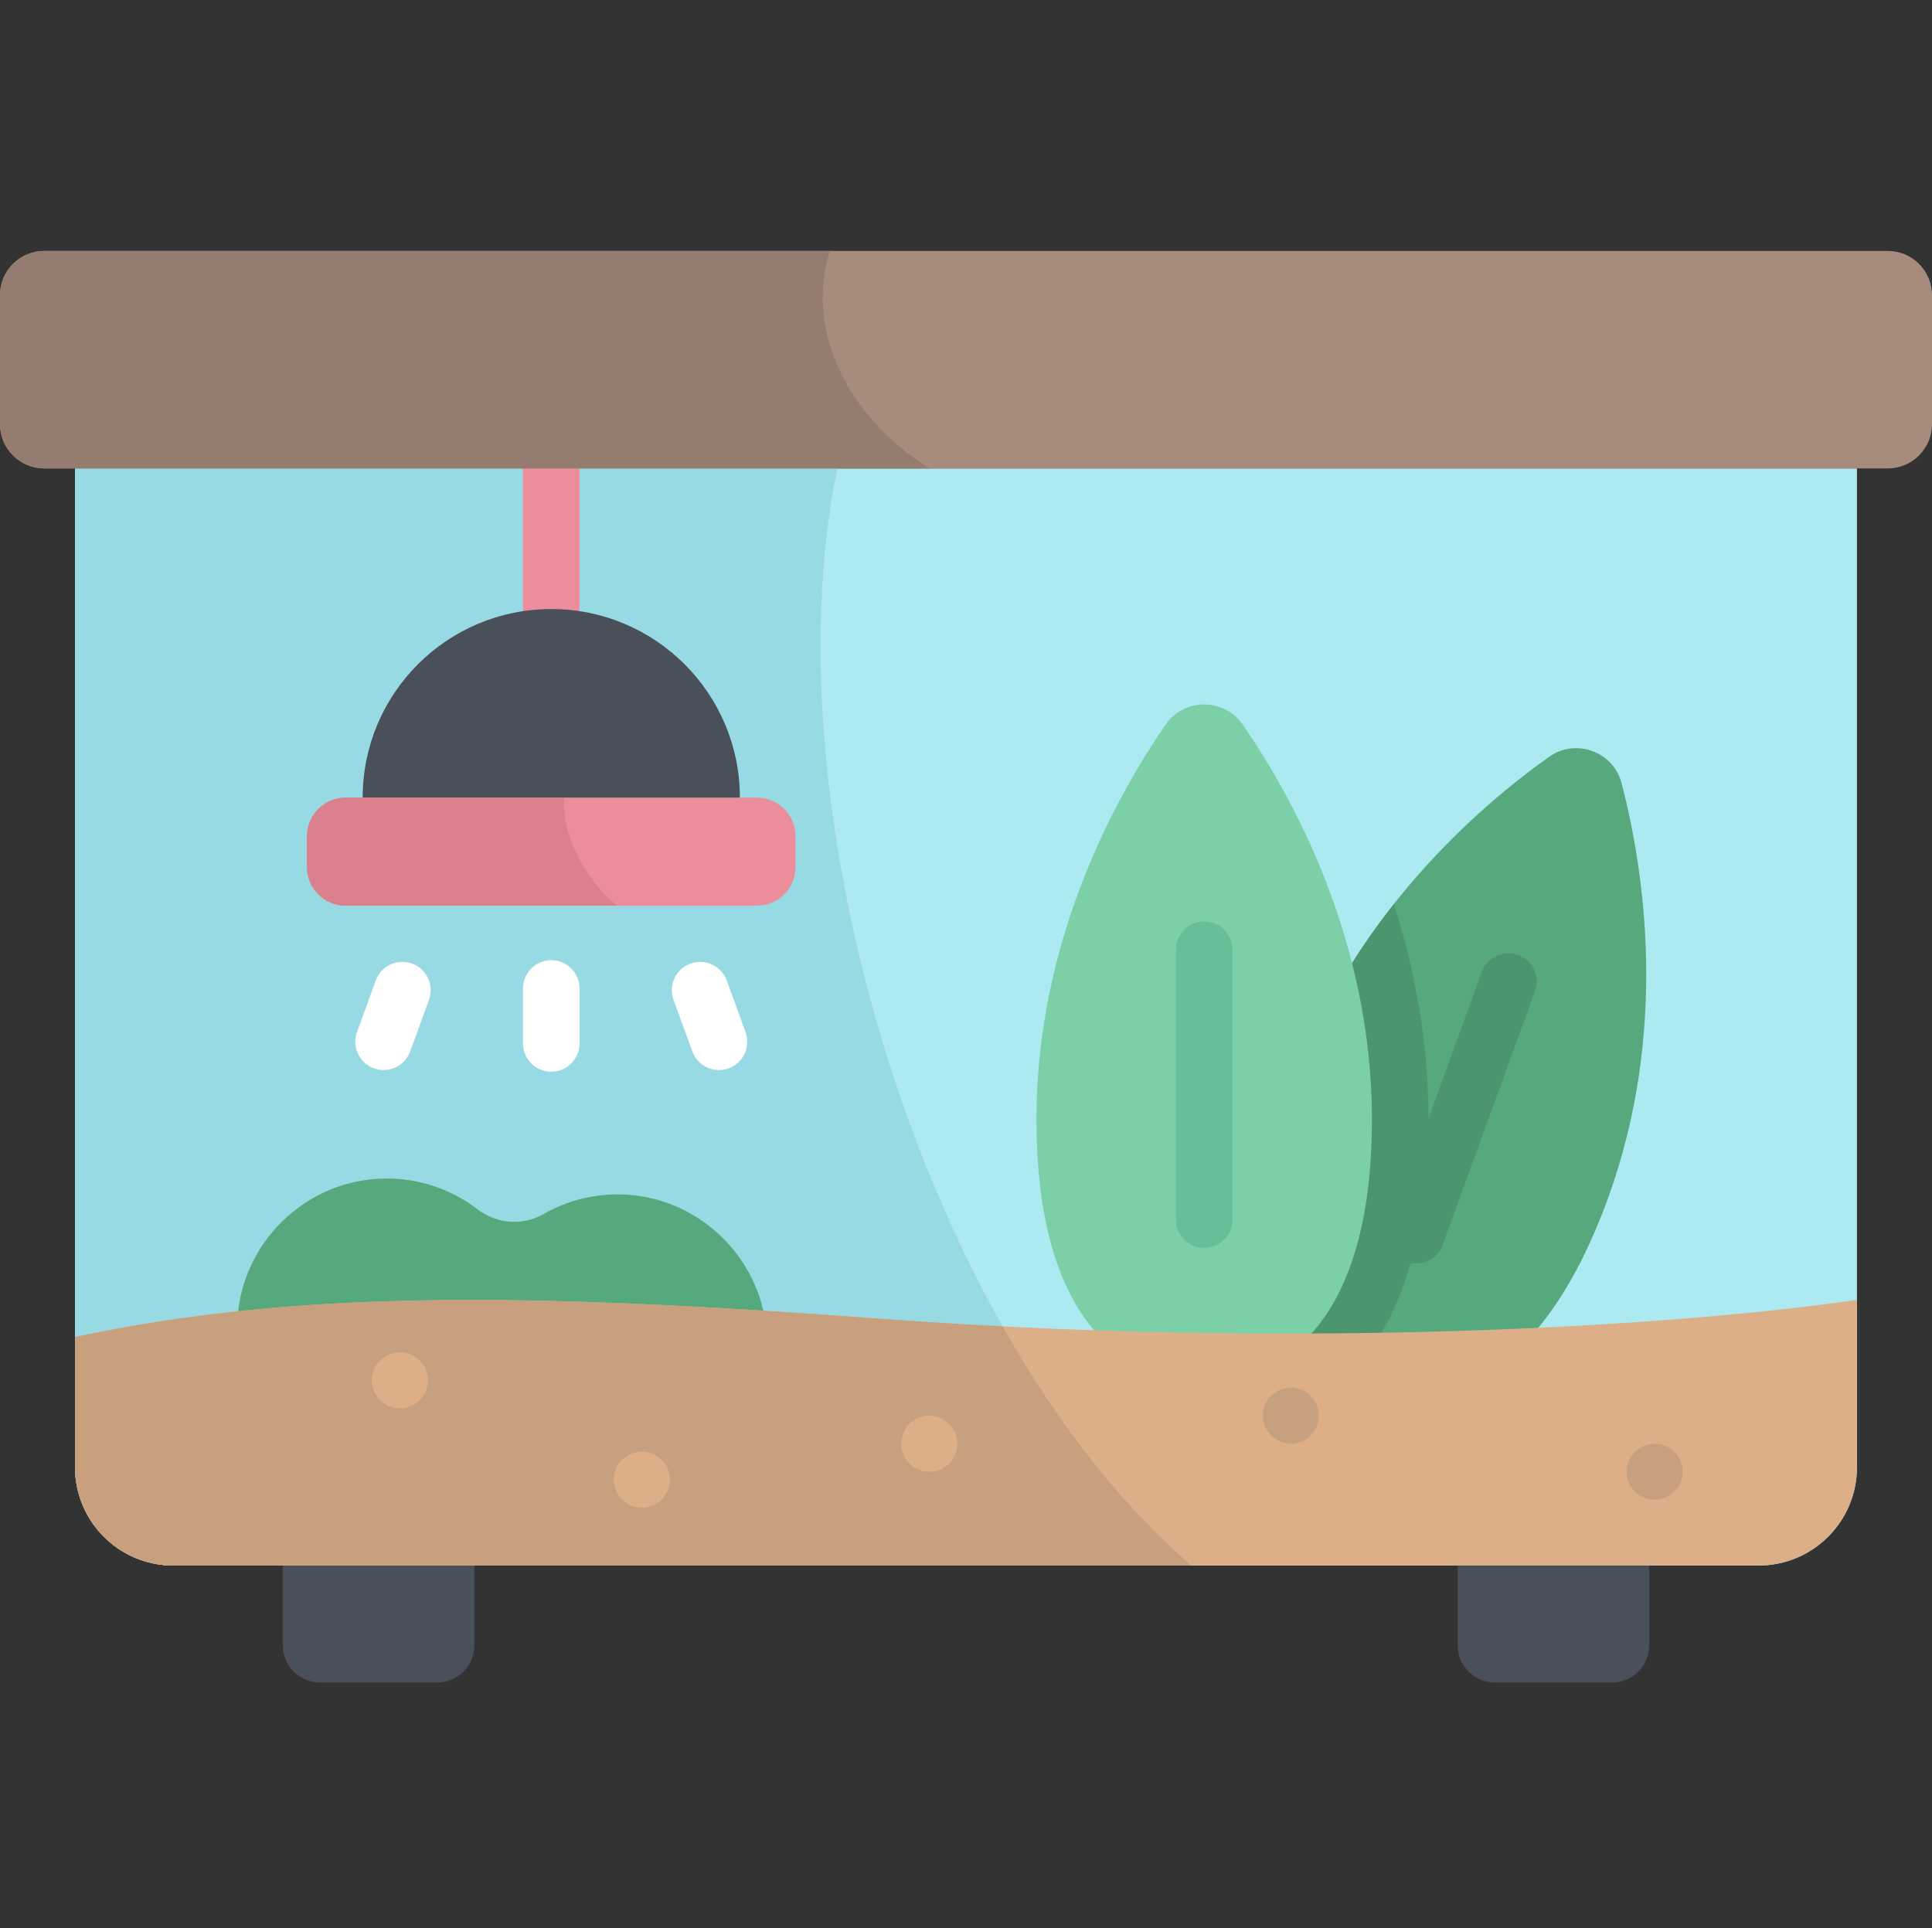 <svg viewBox="0 -66 512 511" xmlns="http://www.w3.org/2000/svg"><rect x="0" y="-66" width="512" height="511" fill="#333333" stroke="none"/><path d="m466.031 348.918h-420.062c-14.41 0-26.086-11.68-26.086-26.086v-264.688h472.234v264.688c0 14.406-11.68 26.086-26.086 26.086zm0 0" fill="#ade9f0"/><path d="m19.883 58.145v264.688c0 14.406 11.68 26.086 26.086 26.086h269.777c-71.352-61.434-112.375-201.133-93.844-290.773zm0 0" fill="#98dae3"/><path d="m410.527 134.582c7.07-5.023 17.027-1.398 19.215 6.996 5.828 22.363 12.668 65.281-3.629 110.059-16.797 46.141-42.344 58.137-65.414 49.742-23.07-8.398-34.93-34.012-18.137-80.152 16.297-44.777 49.125-73.258 67.965-86.645zm0 0" fill="#56a97d"/><path d="m375.262 268.871c-.852 0-1.719-.148-2.566-.457-3.891-1.414-5.898-5.719-4.48-9.609l24.473-67.234c1.414-3.891 5.715-5.898 9.613-4.48 3.891 1.418 5.898 5.719 4.48 9.613l-24.473 67.23c-1.109 3.043-3.984 4.938-7.047 4.938zm0 0" fill="#4c966f"/><path d="m362.719 292.473c10.52-14.574 15.855-35.352 15.855-61.754 0-21.023-3.781-40.289-9.195-57.102-10.34 13.094-20.016 28.93-26.816 47.609-15.766 43.312-6.281 68.535 14.023 78.41 2.195-2.172 4.25-4.562 6.133-7.164zm0 0" fill="#4c966f"/><path d="m308.895 126.055c4.93-7.141 15.523-7.141 20.449 0 13.129 19.02 34.234 57.012 34.234 104.664 0 49.102-19.906 69.113-44.457 69.113-24.551 0-44.457-20.012-44.457-69.113 0-47.652 21.105-85.645 34.23-104.664zm0 0" fill="#7bd0a7"/><path d="m319.121 264.754c-4.145 0-7.5-3.355-7.5-7.5v-71.547c0-4.141 3.355-7.5 7.5-7.5 4.141 0 7.5 3.359 7.5 7.5v71.547c0 4.145-3.359 7.5-7.5 7.5zm0 0" fill="#68bf97"/><path d="m165.668 250.598c-7.895-.387-15.312 1.543-21.633 5.164-5.555 3.18-12.414 2.625-17.496-1.27-7.258-5.562-16.488-8.668-26.465-8.078-19.691 1.172-35.742 17.051-37.098 36.73-1.598 23.145 16.707 42.414 39.512 42.414 11.391 0 21.648-4.816 28.875-12.512 7.176 10.113 18.969 16.719 32.312 16.719 22.246 0 40.207-18.34 39.59-40.727-.562-20.504-17.109-37.434-37.598-38.441zm0 0" fill="#56a97d"/><path d="m492.117 322.832v-44.297c-57.988 8.195-156.738 12.559-258.691 4.98-91.133-6.773-153.836-7.953-213.543 4.836v34.48c0 14.406 11.68 26.086 26.086 26.086h420.062c14.406 0 26.086-11.68 26.086-26.086zm0 0" fill="#ddaf89"/><path d="m146.09 218.031c-4.141 0-7.5-3.359-7.5-7.5v-14.547c0-4.141 3.359-7.5 7.5-7.5 4.145 0 7.5 3.359 7.5 7.5v14.547c0 4.141-3.355 7.5-7.5 7.5zm0 0" fill="#fff"/><path d="m101.66 217.594c-.852 0-1.719-.148-2.566-.453-3.891-1.418-5.898-5.723-4.48-9.613l4.973-13.668c1.418-3.891 5.719-5.898 9.613-4.48 3.895 1.414 5.898 5.719 4.484 9.609l-4.977 13.668c-1.109 3.047-3.984 4.938-7.047 4.938zm0 0" fill="#fff"/><path d="m190.523 217.594c-3.062 0-5.938-1.891-7.047-4.938l-4.977-13.668c-1.414-3.891.59-8.195 4.484-9.613 3.891-1.414 8.195.594 9.613 4.484l4.973 13.668c1.418 3.891-.59 8.195-4.48 9.613-.848.305-1.715.453-2.566.453zm0 0" fill="#fff"/><path d="m146.09 102.914c-4.141 0-7.5-3.355-7.5-7.5v-37.273c0-4.141 3.359-7.5 7.5-7.5 4.145 0 7.5 3.359 7.5 7.5v37.273c0 4.141-3.355 7.5-7.5 7.5zm0 0" fill="#eb8d9a"/><path d="m200.57 174.039h-108.957c-5.676 0-10.273-4.602-10.273-10.277v-8.09c0-5.676 4.598-10.273 10.273-10.273h108.957c5.672 0 10.273 4.598 10.273 10.273v8.09c0 5.676-4.602 10.277-10.273 10.277zm0 0" fill="#eb8d9a"/><path d="m196.074 145.398c0-27.605-22.379-49.984-49.98-49.984-27.605 0-49.984 22.379-49.984 49.984zm0 0" fill="#495059"/><path d="m115.852 379.902h-31.062c-5.438 0-9.848-4.41-9.848-9.848v-21.137h50.758v21.137c0 5.438-4.41 9.848-9.848 9.848zm0 0" fill="#495059"/><path d="m396.148 379.902h31.062c5.438 0 9.848-4.41 9.848-9.848v-21.137h-50.758v21.137c0 5.438 4.41 9.848 9.848 9.848zm0 0" fill="#495059"/><path d="m500.27.5h-488.539c-6.477 0-11.73 5.254-11.73 11.73v34.18c0 6.48 5.254 11.734 11.73 11.734h488.539c6.477 0 11.73-5.254 11.73-11.734v-34.18c0-6.477-5.254-11.73-11.73-11.73zm0 0" fill="#a78c7e"/><path d="m91.613 145.395c-5.676 0-10.273 4.602-10.273 10.277v8.09c0 5.676 4.598 10.273 10.273 10.273h72.059c-8.695-6.809-15.012-19.188-14.152-28.641zm0 0" fill="#db818d"/><path d="m11.73.5c-6.477 0-11.73 5.254-11.73 11.73v34.18c0 6.48 5.254 11.734 11.73 11.734h234.547c-23.258-14.812-32.594-37.961-26.34-57.645zm0 0" fill="#947c70"/><path d="m265.695 285.527c-10.691-.547-21.461-1.207-32.27-2.012-91.133-6.773-153.836-7.953-213.543 4.836v34.48c0 14.406 11.68 26.086 26.086 26.086h269.777c-19.023-16.379-35.891-38.316-50.051-63.391zm0 0" fill="#c9a07d"/><path d="m349.531 309.191c0 4.105-3.328 7.43-7.43 7.43-4.105 0-7.43-3.324-7.43-7.43 0-4.102 3.324-7.43 7.43-7.43 4.102 0 7.43 3.328 7.43 7.43zm0 0" fill="#c9a07d"/><g fill="#ddaf89"><path d="m253.711 316.621c0 4.105-3.328 7.434-7.434 7.434-4.102 0-7.43-3.328-7.43-7.434 0-4.102 3.328-7.43 7.43-7.43 4.105 0 7.434 3.328 7.434 7.43zm0 0"/><path d="m113.395 299.832c0 4.105-3.328 7.434-7.43 7.434-4.105 0-7.434-3.328-7.434-7.434 0-4.102 3.328-7.43 7.434-7.43 4.102 0 7.43 3.328 7.43 7.43zm0 0"/><path d="m177.523 326.156c0 4.105-3.324 7.43-7.43 7.43s-7.43-3.324-7.43-7.43 3.324-7.43 7.43-7.43 7.43 3.324 7.43 7.43zm0 0"/></g><path d="m445.93 324.055c0 4.105-3.324 7.43-7.43 7.43s-7.43-3.324-7.43-7.43c0-4.105 3.324-7.43 7.43-7.43s7.43 3.324 7.43 7.43zm0 0" fill="#c9a07d"/></svg>